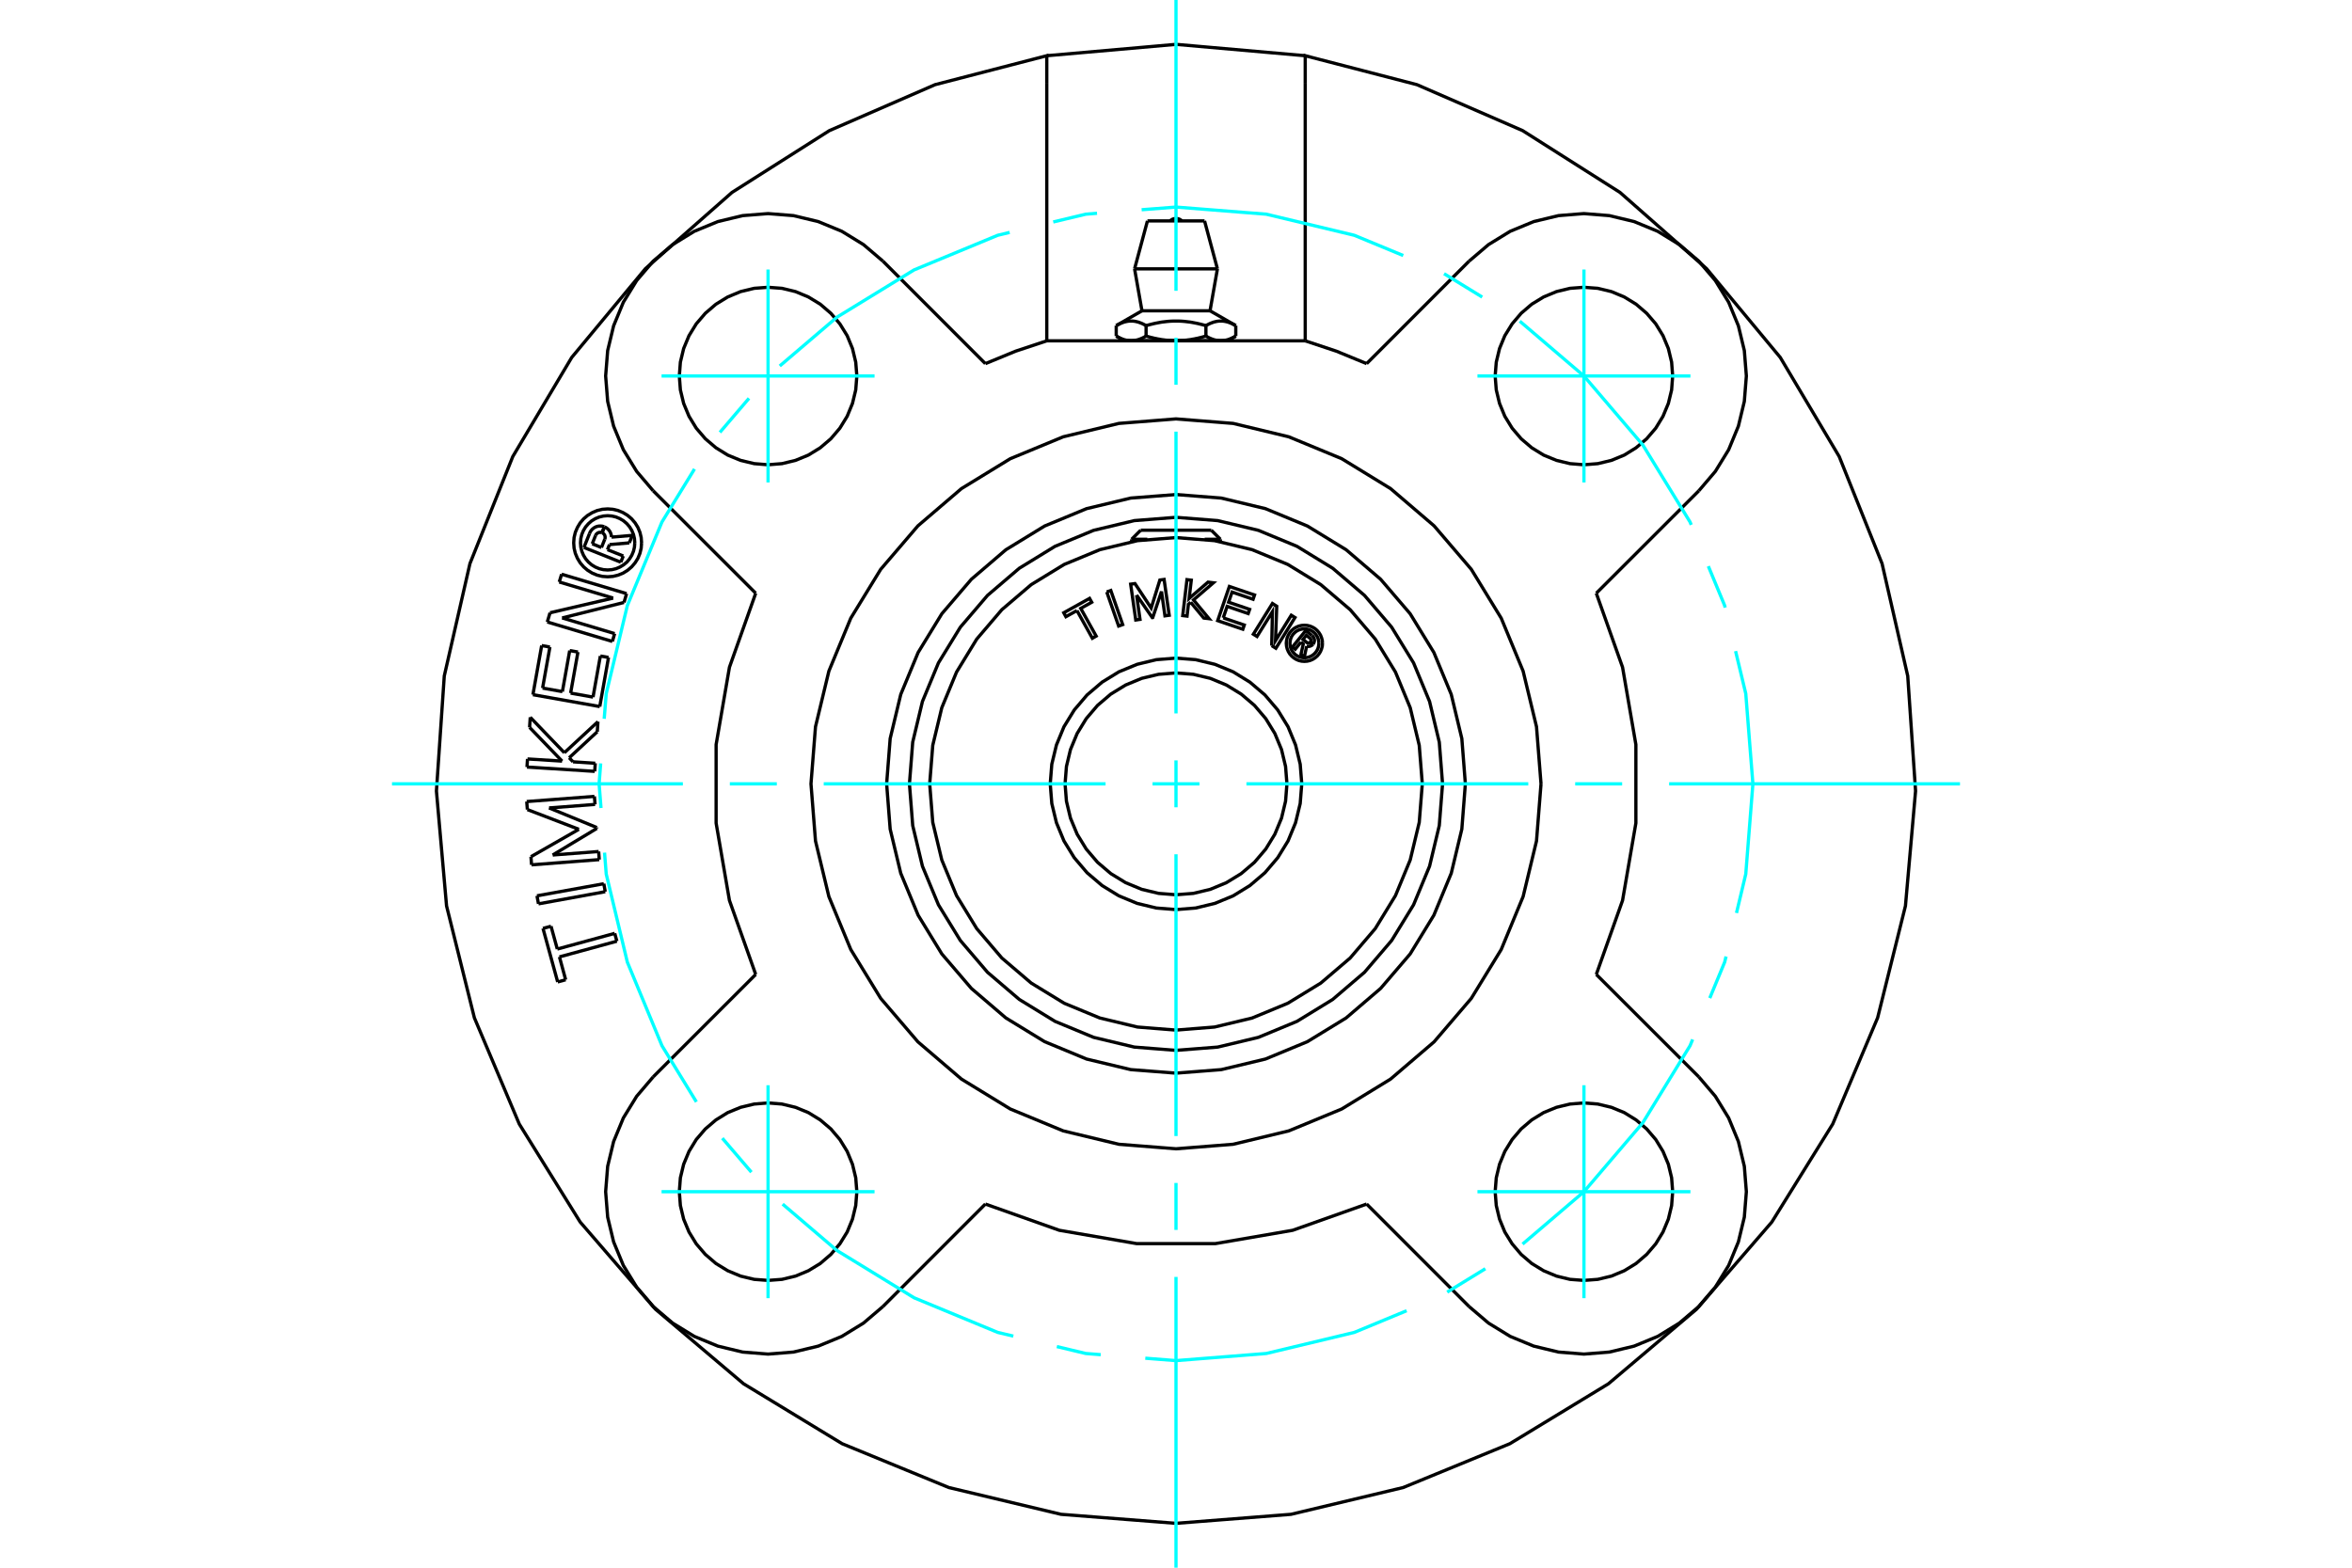 <?xml version="1.0" standalone="no"?>
<!DOCTYPE svg PUBLIC "-//W3C//DTD SVG 1.1//EN"
	"http://www.w3.org/Graphics/SVG/1.1/DTD/svg11.dtd">
<svg xmlns="http://www.w3.org/2000/svg" height="100%" width="100%" viewBox="0 0 36000 24000">
	<rect x="-1800" y="-1200" width="39600" height="26400" style="fill:#FFF"/>
	<g style="fill:none; fill-rule:evenodd" transform="matrix(1 0 0 1 0 0)">
		<g style="fill:none; stroke:#000; stroke-width:50; shape-rendering:geometricPrecision">
			<polyline points="19913,9830 19825,9939 19783,9904 19986,9653 20080,9729"/>
			<polyline points="20099,9861 20107,9849 20113,9835 20117,9821 20119,9806 20118,9791 20114,9776 20109,9762 20101,9750 20091,9738 20080,9729"/>
			<polyline points="20099,9861 20058,9829 20062,9823 20064,9817 20066,9811 20067,9805 20067,9799 20065,9792 20063,9786 20060,9781 20056,9776 20051,9771 19995,9726 19944,9789 20001,9835 20006,9839 20012,9841 20018,9843 20024,9844 20030,9844 20036,9843 20042,9841 20048,9838 20053,9834 20057,9830 20098,9862"/>
			<polyline points="20000,9892 20016,9895 20031,9896 20046,9894 20061,9889 20075,9882 20087,9873 20098,9862"/>
			<polyline points="20000,9892 19964,10059 19913,10017 19948,9859 19913,9830"/>
			<polyline points="18723,9459 19045,9569 19023,9633 18638,9502 18817,8978 19202,9109 19180,9174 18858,9064 18805,9219 19127,9329 19105,9393 18783,9283 18723,9459"/>
			<polyline points="17397,9110 17449,9482 17384,9491 17306,8943 17372,8934 17620,9309 17753,8880 17818,8871 17896,9419 17831,9428 17778,9056 17644,9454 17637,9455 17397,9110"/>
			<polyline points="16484,9347 16315,9441 16282,9381 16677,9161 16710,9220 16542,9314 16778,9738 16720,9771 16484,9347"/>
			<polyline points="16940,9062 17002,9040 17184,9562 17122,9584 16940,9062"/>
			<polyline points="18225,9221 18190,9251 18169,9432 18103,9424 18168,8874 18234,8882 18201,9162 18490,8912 18572,8922 18268,9184 18506,9472 18425,9462 18225,9221"/>
			<polyline points="19465,9884 19476,9365 19240,9744 19184,9709 19476,9239 19542,9281 19523,9808 19764,9419 19821,9454 19529,9924 19465,9884"/>
			<polyline points="20242,9848 20239,9805 20228,9763 20212,9723 20189,9686 20161,9653 20128,9624 20091,9602 20051,9585 20009,9575 19965,9572 19922,9575 19880,9585 19840,9602 19803,9624 19770,9653 19741,9686 19719,9723 19702,9763 19692,9805 19688,9848 19692,9892 19702,9934 19719,9974 19741,10011 19770,10044 19803,10072 19840,10095 19880,10112 19922,10122 19965,10125 20009,10122 20051,10112 20091,10095 20128,10072 20161,10044 20189,10011 20212,9974 20228,9934 20239,9892 20242,9848"/>
			<polyline points="20187,9848 20184,9814 20176,9780 20163,9748 20144,9718 20122,9692 20095,9669 20066,9651 20034,9638 20000,9630 19965,9627 19931,9630 19897,9638 19865,9651 19835,9669 19809,9692 19786,9718 19768,9748 19755,9780 19747,9814 19744,9848 19747,9883 19755,9917 19768,9949 19786,9979 19809,10005 19835,10028 19865,10046 19897,10059 19931,10067 19965,10070 20000,10067 20034,10059 20066,10046 20095,10028 20122,10005 20144,9979 20163,9949 20176,9917 20184,9883 20187,9848"/>
			<polyline points="19698,12000 19677,11734 19615,11475 19513,11229 19374,11002 19201,10799 18998,10626 18771,10487 18525,10385 18266,10323 18000,10302 17734,10323 17475,10385 17229,10487 17002,10626 16799,10799 16626,11002 16487,11229 16385,11475 16323,11734 16302,12000 16323,12266 16385,12525 16487,12771 16626,12998 16799,13201 17002,13374 17229,13513 17475,13615 17734,13677 18000,13698 18266,13677 18525,13615 18771,13513 18998,13374 19201,13201 19374,12998 19513,12771 19615,12525 19677,12266 19698,12000"/>
			<polyline points="19925,12000 19901,11699 19830,11405 19715,11126 19557,10869 19361,10639 19131,10443 18874,10285 18595,10170 18301,10099 18000,10075 17699,10099 17405,10170 17126,10285 16869,10443 16639,10639 16443,10869 16285,11126 16170,11405 16099,11699 16075,12000 16099,12301 16170,12595 16285,12874 16443,13131 16639,13361 16869,13557 17126,13715 17405,13830 17699,13901 18000,13925 18301,13901 18595,13830 18874,13715 19131,13557 19361,13361 19557,13131 19715,12874 19830,12595 19901,12301 19925,12000"/>
			<polyline points="21770,12000 21723,11410 21585,10835 21359,10289 21050,9784 20666,9334 20216,8950 19711,8641 19165,8415 18590,8277 18000,8230 17410,8277 16835,8415 16289,8641 15784,8950 15334,9334 14950,9784 14641,10289 14415,10835 14277,11410 14230,12000 14277,12590 14415,13165 14641,13711 14950,14216 15334,14666 15784,15050 16289,15359 16835,15585 17410,15723 18000,15770 18590,15723 19165,15585 19711,15359 20216,15050 20666,14666 21050,14216 21359,13711 21585,13165 21723,12590 21770,12000"/>
			<line x1="17321" y1="8256" x2="17561" y2="8256"/>
			<line x1="18439" y1="8256" x2="18679" y2="8256"/>
			<line x1="17460" y1="8117" x2="18540" y2="8117"/>
			<polyline points="22080,12000 22030,11362 21881,10739 21636,10148 21301,9602 20885,9115 20398,8699 19852,8364 19261,8119 18638,7970 18000,7920 17362,7970 16739,8119 16148,8364 15602,8699 15115,9115 14699,9602 14364,10148 14119,10739 13970,11362 13920,12000 13970,12638 14119,13261 14364,13852 14699,14398 15115,14885 15602,15301 16148,15636 16739,15881 17362,16030 18000,16080 18638,16030 19261,15881 19852,15636 20398,15301 20885,14885 21301,14398 21636,13852 21881,13261 22030,12638 22080,12000"/>
			<polyline points="22429,12000 22375,11307 22213,10631 21947,9989 21584,9396 21132,8868 20604,8416 20011,8053 19369,7787 18693,7625 18000,7571 17307,7625 16631,7787 15989,8053 15396,8416 14868,8868 14416,9396 14053,9989 13787,10631 13625,11307 13571,12000 13625,12693 13787,13369 14053,14011 14416,14604 14868,15132 15396,15584 15989,15947 16631,16213 17307,16375 18000,16429 18693,16375 19369,16213 20011,15947 20604,15584 21132,15132 21584,14604 21947,14011 22213,13369 22375,12693 22429,12000"/>
			<line x1="17563" y1="3382" x2="18437" y2="3382"/>
			<line x1="17366" y1="4116" x2="18634" y2="4116"/>
			<line x1="17479" y1="4758" x2="18521" y2="4758"/>
			<line x1="18686" y1="5216" x2="18792" y2="5216"/>
			<line x1="18000" y1="5216" x2="18686" y2="5216"/>
			<line x1="17314" y1="5216" x2="18000" y2="5216"/>
			<line x1="17208" y1="5216" x2="17314" y2="5216"/>
			<line x1="17085" y1="4985" x2="17085" y2="5145"/>
			<polyline points="18000,5216 17987,5216 17975,5216 17962,5216 17950,5215 17937,5215 17925,5214 17912,5213 17900,5213 17887,5212 17875,5210 17862,5209 17849,5208 17837,5207 17824,5205 17812,5203 17799,5202 17786,5200 17773,5198 17760,5196 17747,5193 17734,5191 17721,5189 17708,5186 17695,5183 17682,5181 17668,5178 17655,5175 17641,5171 17627,5168 17613,5165 17600,5161 17585,5157 17571,5153 17557,5149 17542,5145 17535,5149 17528,5153 17521,5157 17514,5161 17507,5165 17500,5168 17493,5171 17486,5175 17480,5178 17473,5181 17466,5183 17460,5186 17453,5189 17447,5191 17440,5193 17434,5196 17427,5198 17421,5200 17414,5202 17408,5203 17402,5205 17395,5207 17389,5208 17383,5209 17376,5210 17370,5212 17364,5213 17358,5213 17351,5214 17345,5215 17339,5215 17333,5216 17326,5216 17320,5216 17314,5216 17307,5216 17301,5216 17295,5216 17289,5215 17282,5215 17276,5214 17270,5213 17264,5213 17257,5212 17251,5210 17245,5209 17238,5208 17232,5207 17226,5205 17219,5203 17213,5202 17207,5200 17200,5198 17194,5196 17187,5193 17181,5191 17174,5189 17168,5186 17161,5183 17154,5181 17148,5178 17141,5175 17134,5171 17127,5168 17120,5165 17113,5161 17106,5157 17099,5153 17092,5149 17085,5145"/>
			<line x1="17542" y1="4985" x2="17542" y2="5145"/>
			<polyline points="17085,4985 17100,4977 17114,4969 17129,4962 17143,4955 17156,4949 17170,4944 17183,4939 17196,4934 17209,4930 17221,4927 17234,4924 17247,4921 17259,4919 17271,4917 17283,4916 17296,4915 17308,4915 17320,4915 17332,4915 17344,4916 17356,4917 17369,4919 17381,4921 17393,4924 17406,4927 17419,4930 17431,4934 17444,4939 17458,4944 17471,4949 17485,4955 17499,4962 17513,4969 17528,4977 17542,4985"/>
			<polyline points="18458,5145 18443,5149 18429,5153 18415,5157 18400,5161 18387,5165 18373,5168 18359,5171 18345,5175 18332,5178 18318,5181 18305,5183 18292,5186 18279,5189 18266,5191 18253,5193 18240,5196 18227,5198 18214,5200 18201,5202 18188,5203 18176,5205 18163,5207 18151,5208 18138,5209 18125,5210 18113,5212 18100,5213 18088,5213 18075,5214 18063,5215 18050,5215 18038,5216 18025,5216 18013,5216 18000,5216"/>
			<line x1="18458" y1="4985" x2="18458" y2="5145"/>
			<polyline points="17542,4985 17572,4977 17601,4969 17630,4962 17658,4955 17685,4949 17712,4944 17738,4939 17764,4934 17790,4930 17816,4927 17841,4924 17866,4921 17890,4919 17915,4917 17939,4916 17964,4915 17988,4915 18012,4915 18036,4915 18061,4916 18085,4917 18110,4919 18134,4921 18159,4924 18184,4927 18210,4930 18236,4934 18262,4939 18288,4944 18315,4949 18342,4955 18370,4962 18399,4969 18428,4977 18458,4985"/>
			<polyline points="18915,5145 18908,5149 18901,5153 18894,5157 18887,5161 18880,5165 18873,5168 18866,5171 18859,5175 18852,5178 18846,5181 18839,5183 18832,5186 18826,5189 18819,5191 18813,5193 18806,5196 18800,5198 18793,5200 18787,5202 18781,5203 18774,5205 18768,5207 18762,5208 18755,5209 18749,5210 18743,5212 18736,5213 18730,5213 18724,5214 18718,5215 18711,5215 18705,5216 18699,5216 18693,5216 18686,5216 18680,5216 18674,5216 18667,5216 18661,5215 18655,5215 18649,5214 18642,5213 18636,5213 18630,5212 18624,5210 18617,5209 18611,5208 18605,5207 18598,5205 18592,5203 18586,5202 18579,5200 18573,5198 18566,5196 18560,5193 18553,5191 18547,5189 18540,5186 18534,5183 18527,5181 18520,5178 18514,5175 18507,5171 18500,5168 18493,5165 18486,5161 18479,5157 18472,5153 18465,5149 18458,5145"/>
			<line x1="18915" y1="4985" x2="18915" y2="5145"/>
			<polyline points="18458,4985 18472,4977 18487,4969 18501,4962 18515,4955 18529,4949 18542,4944 18556,4939 18569,4934 18581,4930 18594,4927 18607,4924 18619,4921 18631,4919 18644,4917 18656,4916 18668,4915 18680,4915 18692,4915 18704,4915 18717,4916 18729,4917 18741,4919 18753,4921 18766,4924 18779,4927 18791,4930 18804,4934 18817,4939 18830,4944 18844,4949 18857,4955 18871,4962 18886,4969 18900,4977 18915,4985"/>
			<polyline points="13514,3998 13217,3745 12885,3541 12524,3392 12145,3301 11756,3270 11367,3301 10988,3392 10627,3541 10295,3745 9998,3998 9745,4295 9541,4627 9392,4988 9301,5367 9270,5756 9301,6145 9392,6524 9541,6885 9745,7217 9998,7514"/>
			<line x1="13514" y1="3998" x2="15082" y2="5567"/>
			<polyline points="9998,16486 9745,16783 9541,17115 9392,17476 9301,17855 9270,18244 9301,18633 9392,19012 9541,19373 9745,19705 9998,20002 10295,20255 10627,20459 10988,20608 11367,20699 11756,20730 12145,20699 12524,20608 12885,20459 13217,20255 13514,20002"/>
			<polyline points="19978,5218 16022,5218 15546,5376 15082,5567"/>
			<line x1="11567" y1="9082" x2="9998" y2="7514"/>
			<polyline points="11567,9082 11165,10215 10961,11399 10961,12601 11165,13785 11567,14918"/>
			<line x1="9998" y1="16486" x2="11567" y2="14918"/>
			<line x1="15082" y1="18433" x2="13514" y2="20002"/>
			<polyline points="15082,18433 16215,18835 17399,19039 18601,19039 19785,18835 20918,18433"/>
			<line x1="22486" y1="20002" x2="20918" y2="18433"/>
			<polyline points="22486,20002 22783,20255 23115,20459 23476,20608 23855,20699 24244,20730 24633,20699 25012,20608 25373,20459 25705,20255 26002,20002 26255,19705 26459,19373 26608,19012 26699,18633 26730,18244 26699,17855 26608,17476 26459,17115 26255,16783 26002,16486"/>
			<line x1="24433" y1="14918" x2="26002" y2="16486"/>
			<polyline points="24433,14918 24835,13785 25039,12601 25039,11399 24835,10215 24433,9082"/>
			<line x1="26002" y1="7514" x2="24433" y2="9082"/>
			<polyline points="26002,7514 26255,7217 26459,6885 26608,6524 26699,6145 26730,5756 26699,5367 26608,4988 26459,4627 26255,4295 26002,3998 25705,3745 25373,3541 25012,3392 24633,3301 24244,3270 23855,3301 23476,3392 23115,3541 22783,3745 22486,3998"/>
			<line x1="20918" y1="5567" x2="22486" y2="3998"/>
			<polyline points="20918,5567 20454,5376 19978,5218"/>
			<polyline points="23587,12000 23518,11126 23313,10274 22978,9464 22520,8716 21950,8050 21284,7480 20536,7022 19726,6687 18874,6482 18000,6413 17126,6482 16274,6687 15464,7022 14716,7480 14050,8050 13480,8716 13022,9464 12687,10274 12482,11126 12413,12000 12482,12874 12687,13726 13022,14536 13480,15284 14050,15950 14716,16520 15464,16978 16274,17313 17126,17518 18000,17587 18874,17518 19726,17313 20536,16978 21284,16520 21950,15950 22520,15284 22978,14536 23313,13726 23518,12874 23587,12000"/>
			<polyline points="13115,18244 13098,18031 13048,17824 12967,17627 12855,17445 12717,17283 12555,17145 12373,17033 12176,16952 11969,16902 11756,16885 11544,16902 11336,16952 11139,17033 10958,17145 10796,17283 10657,17445 10546,17627 10464,17824 10414,18031 10398,18244 10414,18456 10464,18664 10546,18861 10657,19042 10796,19204 10958,19343 11139,19454 11336,19536 11544,19586 11756,19602 11969,19586 12176,19536 12373,19454 12555,19343 12717,19204 12855,19042 12967,18861 13048,18664 13098,18456 13115,18244"/>
			<polyline points="13115,5756 13098,5544 13048,5336 12967,5139 12855,4958 12717,4796 12555,4657 12373,4546 12176,4464 11969,4414 11756,4398 11544,4414 11336,4464 11139,4546 10958,4657 10796,4796 10657,4958 10546,5139 10464,5336 10414,5544 10398,5756 10414,5969 10464,6176 10546,6373 10657,6555 10796,6717 10958,6855 11139,6967 11336,7048 11544,7098 11756,7115 11969,7098 12176,7048 12373,6967 12555,6855 12717,6717 12855,6555 12967,6373 13048,6176 13098,5969 13115,5756"/>
			<polyline points="25602,5756 25586,5544 25536,5336 25454,5139 25343,4958 25204,4796 25042,4657 24861,4546 24664,4464 24456,4414 24244,4398 24031,4414 23824,4464 23627,4546 23445,4657 23283,4796 23145,4958 23033,5139 22952,5336 22902,5544 22885,5756 22902,5969 22952,6176 23033,6373 23145,6555 23283,6717 23445,6855 23627,6967 23824,7048 24031,7098 24244,7115 24456,7098 24664,7048 24861,6967 25042,6855 25204,6717 25343,6555 25454,6373 25536,6176 25586,5969 25602,5756"/>
			<polyline points="25602,18244 25586,18031 25536,17824 25454,17627 25343,17445 25204,17283 25042,17145 24861,17033 24664,16952 24456,16902 24244,16885 24031,16902 23824,16952 23627,17033 23445,17145 23283,17283 23145,17445 23033,17627 22952,17824 22902,18031 22885,18244 22902,18456 22952,18664 23033,18861 23145,19042 23283,19204 23445,19343 23627,19454 23824,19536 24031,19586 24244,19602 24456,19586 24664,19536 24861,19454 25042,19343 25204,19204 25343,19042 25454,18861 25536,18664 25586,18456 25602,18244"/>
			<polyline points="16022,1268 16022,853 14313,1296 12694,2000 11204,2946 9879,4113 8751,5472 7849,6989 7193,8628 6800,10349 6680,12110 6835,13869 7261,15582 7948,17208 8880,18708 10034,20044 11382,21185 12890,22102 14523,22773 16240,23183 18000,23321 19760,23183 21477,22773 23110,22102 24618,21185 25966,20044 27120,18708 28052,17208 28739,15582 29165,13869 29320,12110 29200,10349 28807,8628 28151,6989 27249,5472 26121,4113 24796,2946 23306,2000 21687,1296 19978,853 19978,1268"/>
			<line x1="16022" y1="5218" x2="16022" y2="1268"/>
			<line x1="19978" y1="1268" x2="19978" y2="5218"/>
			<polyline points="19978,853 18000,679 16022,853"/>
			<polyline points="9716,8311 9711,8246 9696,8182 9671,8122 9637,8066 9595,8017 9545,7974 9489,7940 9429,7915 9366,7900 9301,7895 9236,7900 9172,7915 9112,7940 9056,7974 9007,8017 8964,8066 8930,8122 8905,8182 8890,8246 8885,8311 8890,8376 8905,8439 8930,8499 8964,8555 9007,8605 9056,8647 9112,8681 9172,8706 9236,8721 9301,8726 9366,8721 9429,8706 9489,8681 9545,8647 9595,8605 9637,8555 9671,8499 9696,8439 9711,8376 9716,8311"/>
			<polyline points="9820,8311 9814,8229 9795,8150 9764,8075 9721,8005 9668,7943 9606,7890 9537,7848 9461,7816 9382,7797 9301,7791 9219,7797 9140,7816 9065,7848 8995,7890 8933,7943 8880,8005 8838,8075 8806,8150 8787,8229 8781,8311 8787,8392 8806,8471 8838,8547 8880,8616 8933,8678 8995,8731 9065,8774 9140,8805 9219,8824 9301,8830 9382,8824 9461,8805 9537,8774 9606,8731 9668,8678 9721,8616 9764,8547 9795,8471 9814,8392 9820,8311"/>
			<line x1="9551" y1="9223" x2="8605" y2="9460"/>
			<line x1="9591" y1="9088" x2="9551" y2="9223"/>
			<line x1="8596" y1="8791" x2="9591" y2="9088"/>
			<line x1="8560" y1="8910" x2="8596" y2="8791"/>
			<line x1="9384" y1="9156" x2="8560" y2="8910"/>
			<line x1="8419" y1="9381" x2="9384" y2="9156"/>
			<line x1="8377" y1="9522" x2="8419" y2="9381"/>
			<line x1="9373" y1="9820" x2="8377" y2="9522"/>
			<line x1="9408" y1="9700" x2="9373" y2="9820"/>
			<line x1="8605" y1="9460" x2="9408" y2="9700"/>
			<line x1="8712" y1="11601" x2="8771" y2="11663"/>
			<line x1="9142" y1="11202" x2="8712" y2="11601"/>
			<line x1="9152" y1="11048" x2="9142" y2="11202"/>
			<line x1="8638" y1="11524" x2="9152" y2="11048"/>
			<line x1="8116" y1="10981" x2="8638" y2="11524"/>
			<line x1="8106" y1="11136" x2="8116" y2="10981"/>
			<line x1="8603" y1="11652" x2="8106" y2="11136"/>
			<line x1="8074" y1="11619" x2="8603" y2="11652"/>
			<line x1="8066" y1="11743" x2="8074" y2="11619"/>
			<line x1="9103" y1="11809" x2="8066" y2="11743"/>
			<line x1="9111" y1="11685" x2="9103" y2="11809"/>
			<line x1="8771" y1="11663" x2="9111" y2="11685"/>
			<line x1="8242" y1="13837" x2="8219" y2="13714"/>
			<line x1="9264" y1="13651" x2="8242" y2="13837"/>
			<line x1="9242" y1="13529" x2="9264" y2="13651"/>
			<line x1="8219" y1="13714" x2="9242" y2="13529"/>
			<line x1="8563" y1="14649" x2="8658" y2="14999"/>
			<line x1="9442" y1="14409" x2="8563" y2="14649"/>
			<line x1="9409" y1="14289" x2="9442" y2="14409"/>
			<line x1="8530" y1="14529" x2="9409" y2="14289"/>
			<line x1="8434" y1="14180" x2="8530" y2="14529"/>
			<line x1="8311" y1="14213" x2="8434" y2="14180"/>
			<line x1="8536" y1="15033" x2="8311" y2="14213"/>
			<line x1="8658" y1="14999" x2="8536" y2="15033"/>
			<line x1="8460" y1="13089" x2="9163" y2="13036"/>
			<line x1="9136" y1="12682" x2="8460" y2="13089"/>
			<line x1="9135" y1="12669" x2="9136" y2="12682"/>
			<line x1="8405" y1="12369" x2="9135" y2="12669"/>
			<line x1="9108" y1="12315" x2="8405" y2="12369"/>
			<line x1="9098" y1="12192" x2="9108" y2="12315"/>
			<line x1="8062" y1="12271" x2="9098" y2="12192"/>
			<line x1="8072" y1="12394" x2="8062" y2="12271"/>
			<line x1="8860" y1="12696" x2="8072" y2="12394"/>
			<line x1="8127" y1="13115" x2="8860" y2="12696"/>
			<line x1="8136" y1="13240" x2="8127" y2="13115"/>
			<line x1="9172" y1="13160" x2="8136" y2="13240"/>
			<line x1="9163" y1="13036" x2="9172" y2="13160"/>
			<line x1="9077" y1="10672" x2="9189" y2="10043"/>
			<line x1="8734" y1="10611" x2="9077" y2="10672"/>
			<line x1="8846" y1="9982" x2="8734" y2="10611"/>
			<line x1="8720" y1="9960" x2="8846" y2="9982"/>
			<line x1="8608" y1="10588" x2="8720" y2="9960"/>
			<line x1="8305" y1="10534" x2="8608" y2="10588"/>
			<line x1="8417" y1="9906" x2="8305" y2="10534"/>
			<line x1="8291" y1="9883" x2="8417" y2="9906"/>
			<line x1="8157" y1="10635" x2="8291" y2="9883"/>
			<line x1="9180" y1="10817" x2="8157" y2="10635"/>
			<line x1="9314" y1="10065" x2="9180" y2="10817"/>
			<line x1="9189" y1="10043" x2="9314" y2="10065"/>
			<line x1="9298" y1="8415" x2="9540" y2="8512"/>
			<line x1="9329" y1="8337" x2="9298" y2="8415"/>
			<line x1="9632" y1="8311" x2="9329" y2="8337"/>
			<line x1="9678" y1="8196" x2="9632" y2="8311"/>
			<line x1="9360" y1="8223" x2="9678" y2="8196"/>
			<polyline points="9360,8223 9357,8195 9349,8167 9337,8140 9321,8117 9301,8096 9278,8079 9252,8066"/>
			<line x1="9216" y1="8156" x2="9252" y2="8066"/>
			<polyline points="9257,8254 9261,8243 9262,8231 9262,8219 9260,8208 9257,8197 9251,8186 9244,8176 9236,8168 9227,8161 9216,8156"/>
			<line x1="9206" y1="8382" x2="9257" y2="8254"/>
			<line x1="9065" y1="8325" x2="9206" y2="8382"/>
			<line x1="9115" y1="8199" x2="9065" y2="8325"/>
			<polyline points="9214,8155 9202,8151 9190,8150 9178,8150 9166,8152 9155,8157 9145,8162 9135,8170 9127,8178 9120,8188 9115,8199"/>
			<line x1="9250" y1="8065" x2="9214" y2="8155"/>
			<polyline points="9250,8065 9223,8056 9195,8053 9167,8054 9139,8059 9113,8069 9089,8083 9067,8101 9048,8122 9033,8145 9022,8171"/>
			<line x1="8938" y1="8381" x2="9022" y2="8171"/>
			<line x1="9502" y1="8607" x2="8938" y2="8381"/>
			<line x1="9540" y1="8512" x2="9502" y2="8607"/>
			<line x1="17321" y1="8256" x2="17321" y2="8292"/>
			<line x1="18679" y1="8292" x2="18679" y2="8256"/>
			<line x1="17460" y1="8117" x2="17321" y2="8256"/>
			<line x1="18679" y1="8256" x2="18540" y2="8117"/>
			<line x1="17563" y1="3382" x2="17366" y2="4116"/>
			<line x1="18634" y1="4116" x2="18437" y2="3382"/>
			<line x1="17366" y1="4116" x2="17479" y2="4758"/>
			<line x1="18521" y1="4758" x2="18634" y2="4116"/>
			<line x1="17321" y1="5216" x2="17321" y2="5218"/>
			<line x1="18679" y1="5218" x2="18679" y2="5216"/>
			<line x1="17085" y1="5145" x2="17208" y2="5216"/>
			<line x1="18792" y1="5216" x2="18915" y2="5145"/>
			<line x1="17479" y1="4758" x2="17085" y2="4985"/>
			<line x1="18915" y1="4985" x2="18521" y2="4758"/>
			<polyline points="18091,3382 18075,3369 18058,3358 18040,3351 18020,3346 18000,3344 17980,3346 17960,3351 17942,3358 17925,3369 17909,3382"/>
		</g>
		<g style="fill:none; stroke:#0FF; stroke-width:50; shape-rendering:geometricPrecision">
			<line x1="18000" y1="24000" x2="18000" y2="19548"/>
			<line x1="18000" y1="18829" x2="18000" y2="18110"/>
			<line x1="18000" y1="17392" x2="18000" y2="13078"/>
			<line x1="18000" y1="12359" x2="18000" y2="11641"/>
			<line x1="18000" y1="10922" x2="18000" y2="6608"/>
			<line x1="18000" y1="5890" x2="18000" y2="5171"/>
			<line x1="18000" y1="4452" x2="18000" y2="0"/>
			<line x1="6000" y1="12000" x2="10452" y2="12000"/>
			<line x1="11171" y1="12000" x2="11890" y2="12000"/>
			<line x1="12608" y1="12000" x2="16922" y2="12000"/>
			<line x1="17641" y1="12000" x2="18359" y2="12000"/>
			<line x1="19078" y1="12000" x2="23392" y2="12000"/>
			<line x1="24110" y1="12000" x2="24829" y2="12000"/>
			<line x1="25548" y1="12000" x2="30000" y2="12000"/>
			<line x1="11756" y1="7386" x2="11756" y2="4126"/>
			<line x1="10126" y1="5756" x2="13386" y2="5756"/>
			<line x1="10126" y1="18244" x2="13386" y2="18244"/>
			<line x1="11756" y1="19874" x2="11756" y2="16614"/>
			<line x1="24244" y1="19874" x2="24244" y2="16614"/>
			<line x1="22614" y1="18244" x2="25874" y2="18244"/>
			<line x1="22614" y1="5756" x2="25874" y2="5756"/>
			<line x1="24244" y1="7386" x2="24244" y2="4126"/>
		</g>
		<g style="fill:none; stroke:#0FF; stroke-width:50; shape-rendering:geometricPrecision">
			<polyline points="26830,12000 26721,10619 26565,9968"/>
			<polyline points="26405,9302 26398,9271 26148,8668"/>
			<polyline points="25886,8035 25868,7991 25144,6810 24244,5756 23262,4917"/>
			<line x1="22687" y1="4548" x2="22103" y2="4190"/>
			<polyline points="21478,3912 20729,3602 19381,3279 18000,3170 17474,3211"/>
			<polyline points="16791,3265 16619,3279 16121,3398"/>
			<polyline points="15454,3558 15271,3602 13991,4132 12810,4856 11935,5603"/>
			<line x1="11464" y1="6098" x2="11019" y2="6619"/>
			<polyline points="10630,7180 10132,7991 9602,9271 9279,10619 9248,11004"/>
			<polyline points="9194,11687 9170,12000 9199,12370"/>
			<polyline points="9253,13053 9279,13381 9602,14729 10132,16009 10659,16869"/>
			<line x1="11056" y1="17425" x2="11501" y2="17945"/>
			<polyline points="11979,18434 12810,19144 13991,19868 15271,20398 15510,20455"/>
			<polyline points="16176,20615 16619,20721 16848,20739"/>
			<polyline points="17530,20793 18000,20830 19381,20721 20729,20398 21530,20066"/>
			<line x1="22151" y1="19781" x2="22735" y2="19423"/>
			<polyline points="23305,19046 24244,18244 25144,17190 25868,16009 25908,15913"/>
			<polyline points="26170,15280 26398,14729 26419,14643"/>
			<polyline points="26579,13977 26721,13381 26830,12000"/>
		</g>
	</g>
</svg>
